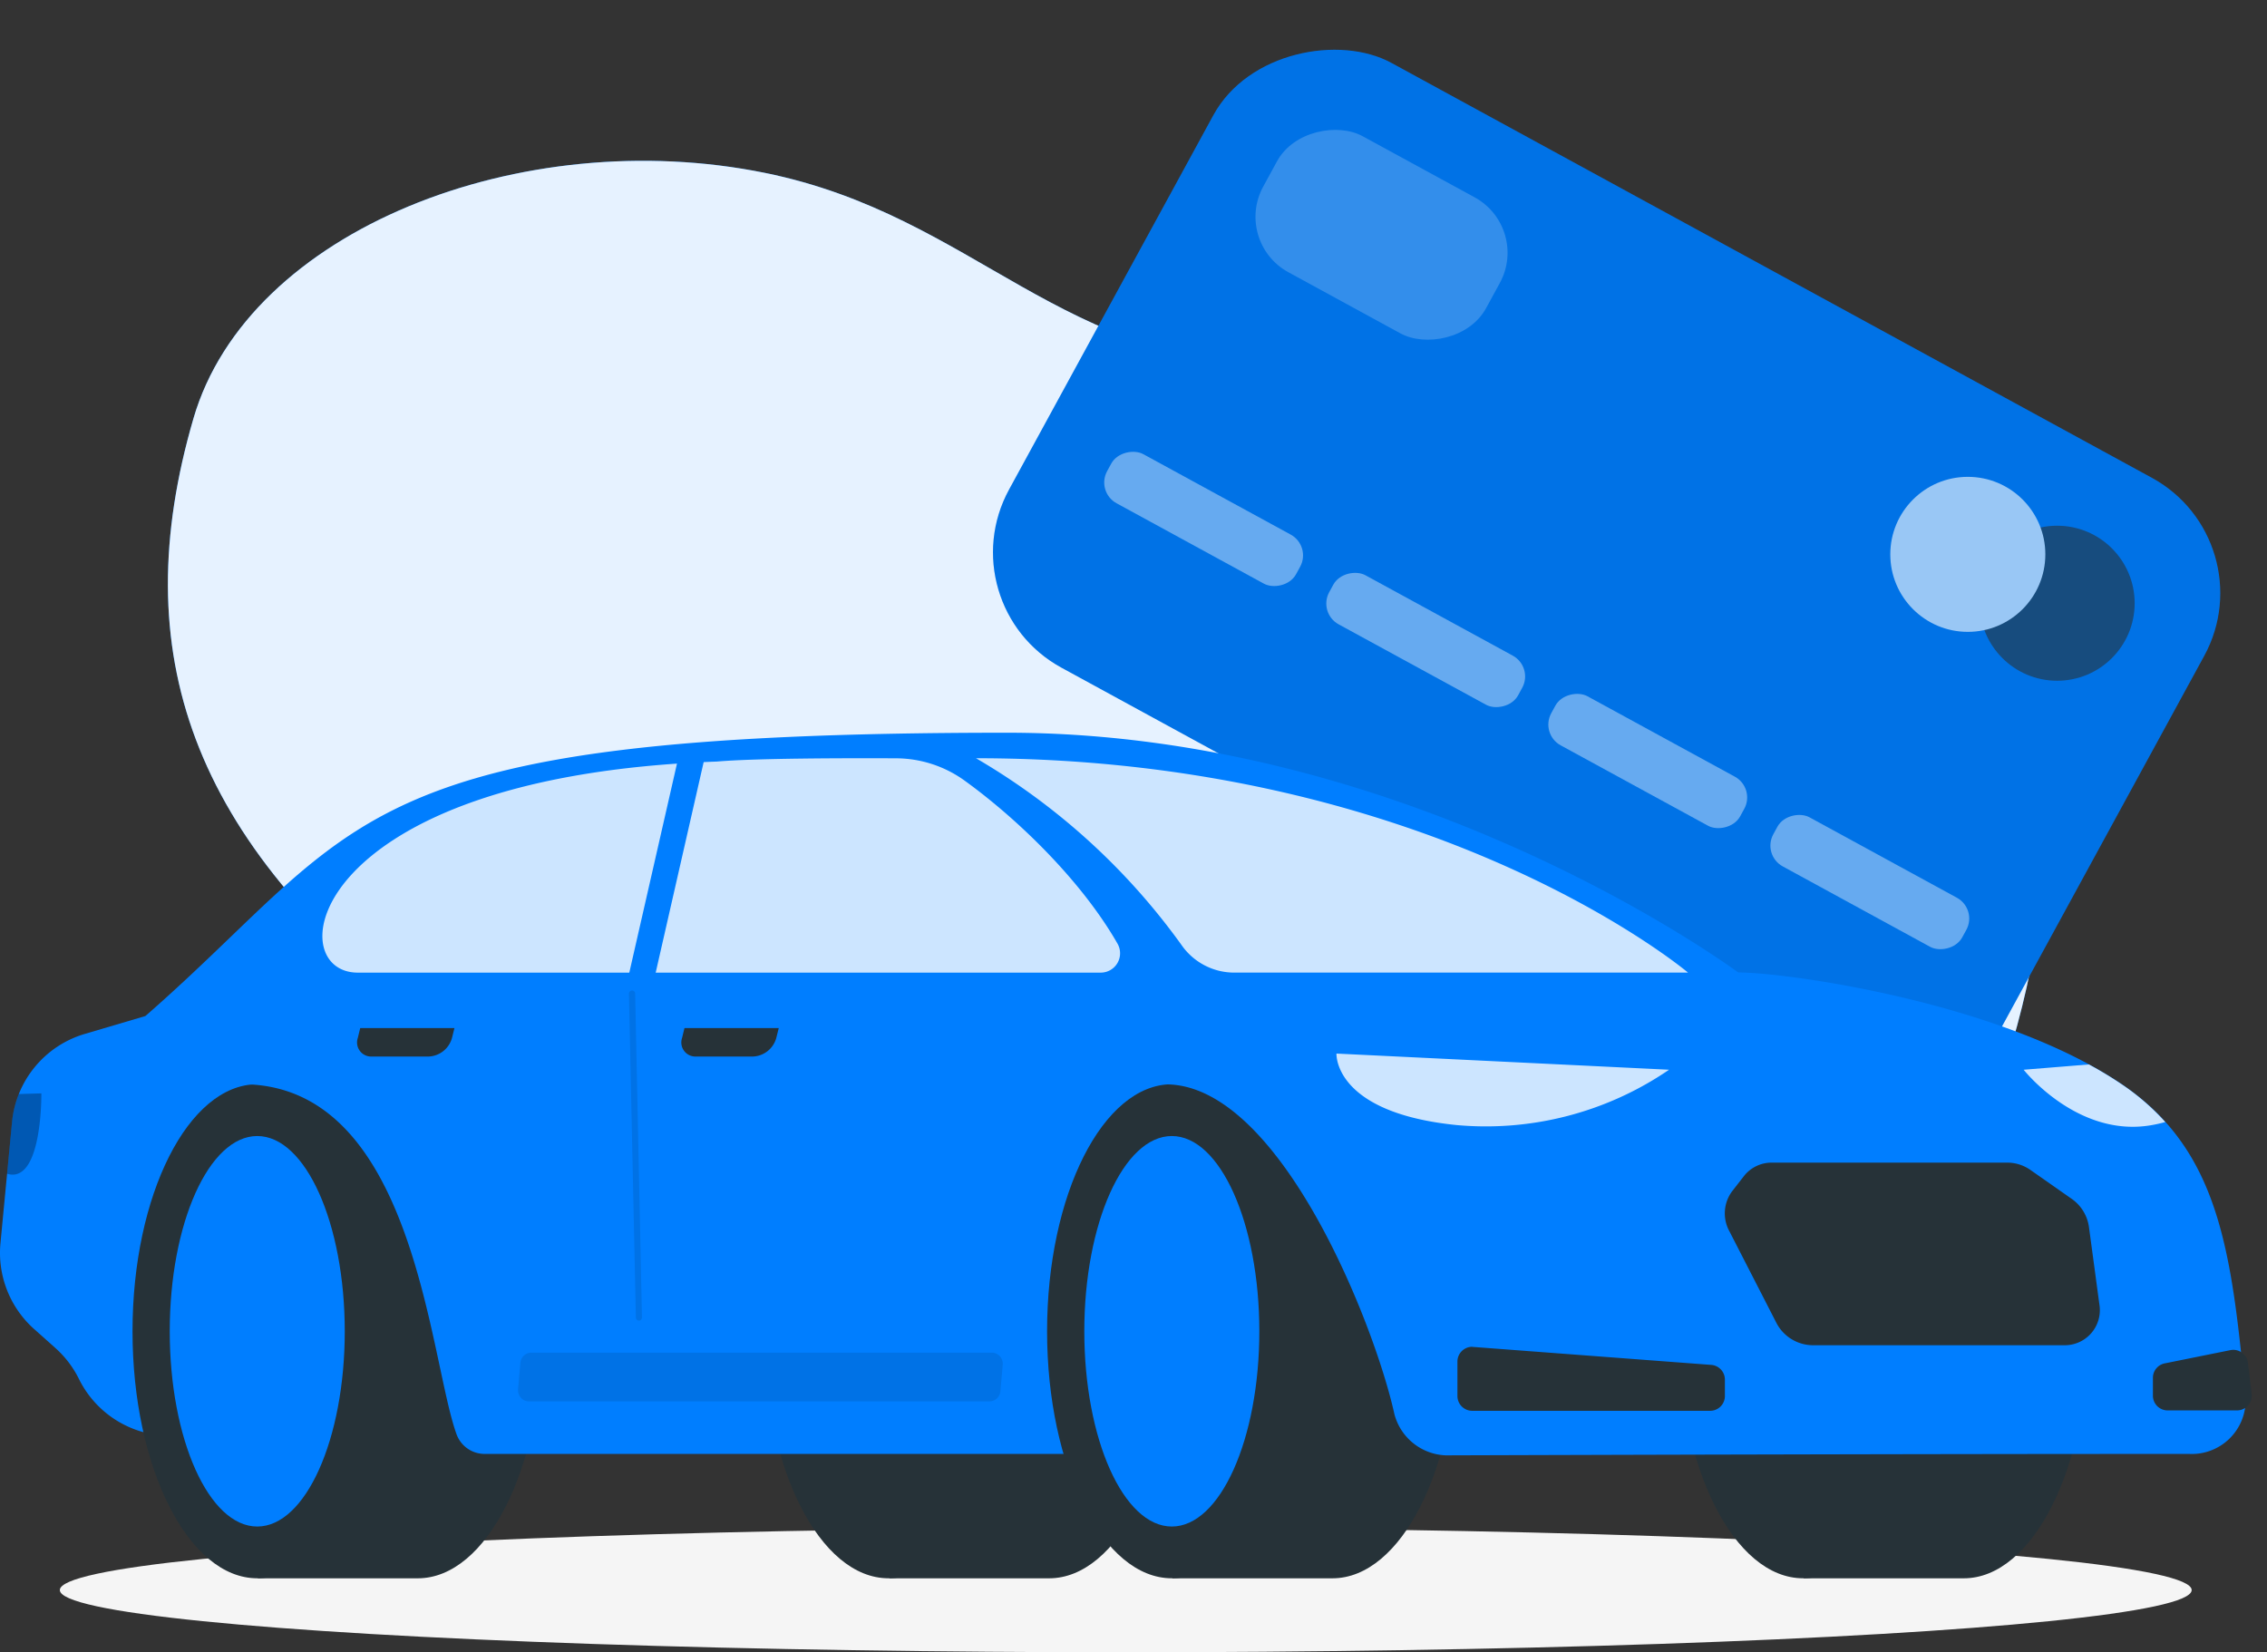 <svg xmlns="http://www.w3.org/2000/svg" width="180.991" height="131.93"><rect width="100%" height="100%" fill="#333333" stroke="none"/><defs><style>.a{fill:#007eff}.f,.j{fill:#fff}.d,.f,.j{isolation:isolate}.d{opacity:.1}.f{opacity:.4}.h{fill:#263238}.j{opacity:.8}</style></defs><path class="a" d="M15.447 33.404c4.389-15.068 26.22-23.543 45.62-19.6 16.92 3.441 23.543 15.533 42.416 15.572 17.556.031 33.23-4.6 49.21 8.076 12.57 9.976 12.175 23.345 10.051 36.482-5.811 35.911-30.118 46.656-70.528 34.564-19.312-5.78-42.53-14.923-58.19-26.975-18.812-14.463-24.03-29.43-18.579-48.119z"/><path d="M15.447 33.404c4.389-15.068 26.22-23.543 45.62-19.6 16.92 3.441 23.543 15.533 42.416 15.572 17.556.031 33.23-4.6 49.21 8.076 12.57 9.976 12.175 23.345 10.051 36.482-5.811 35.911-30.118 46.656-70.528 34.564-19.312-5.78-42.53-14.923-58.19-26.975-18.812-14.463-24.03-29.43-18.579-48.119z" style="isolation:isolate" opacity=".9" fill="#fff"/><ellipse cx="85.1" cy="4.968" rx="85.1" ry="4.968" transform="translate(4.777 121.993)" fill="#f5f5f5"/><g transform="translate(75.535)"><rect class="a" width="55.008" height="90.121" rx="10.48" transform="rotate(-61.38 40.683 24.141)"/><rect class="d" width="55.008" height="90.121" rx="10.48" transform="rotate(-61.38 40.683 24.141)"/><rect width="12.373" height="20.269" rx="5.04" transform="rotate(-61.38 27.73 -9.632)" style="isolation:isolate" opacity=".2" fill="#fff"/><rect class="f" width="4.464" height="17.183" rx="1.89" transform="rotate(-61.38 39.064 9.573)"/><rect class="f" width="4.464" height="17.183" rx="1.89" transform="rotate(-61.38 56.072 -.53)"/><rect class="f" width="4.464" height="17.183" rx="1.89" transform="rotate(-61.38 73.076 -10.633)"/><rect class="f" width="4.464" height="17.183" rx="1.89" transform="rotate(-61.38 90.083 -20.735)"/><g transform="translate(75.381 38.074)" opacity=".6"><circle class="h" cx="6.189" cy="6.189" r="6.189" transform="translate(7.131 3.903)"/><circle cx="6.189" cy="6.189" r="6.189" fill="#fff"/></g></g><g transform="translate(0 58.505)"><path class="h" d="M83.759 67.517c5.5 0 9.959-8.831 9.959-19.724s-4.459-19.724-9.959-19.724H71.004v39.449z"/><ellipse class="h" cx="9.959" cy="19.724" rx="9.959" ry="19.724" transform="translate(60.979 28.068)"/><path class="h" d="M156.783 67.517c5.5 0 9.954-8.831 9.954-19.724s-4.437-19.724-9.954-19.724h-12.78v39.449z"/><ellipse class="h" cx="9.959" cy="19.724" rx="9.959" ry="19.724" transform="translate(133.996 28.068)"/><path class="a" d="M18.485 57.585l-6.821-1.681a8.137 8.137 0 01-5.363-4.306 8.159 8.159 0 00-1.892-2.48l-1.677-1.496a8.155 8.155 0 01-2.695-6.869l.922-9.656a8.155 8.155 0 015.8-7.044l4.876-1.44 17.591-1.255z"/><path class="h" d="M33.357 67.517c5.5 0 9.959-8.831 9.959-19.724s-4.459-19.725-9.959-19.725h-12.77v39.449z"/><ellipse class="h" cx="9.959" cy="19.724" rx="9.959" ry="19.724" transform="translate(10.58 28.068)"/><ellipse class="a" cx="6.987" cy="15.59" rx="6.987" ry="15.59" transform="translate(13.551 32.203)"/><path class="a" d="M121.588 57.585l17.2-38.431S113.059 0 80.413 0c-52.91 0-51.093 7.132-68.8 22.617l7.729 5.451c13.751 0 14.9 21.8 17.1 27.928a2.383 2.383 0 002.247 1.589h82.905"/><path class="h" d="M106.38 67.517c5.5 0 9.954-8.831 9.954-19.724s-4.455-19.724-9.954-19.724H93.603v39.449z"/><ellipse class="h" cx="9.959" cy="19.724" rx="9.959" ry="19.724" transform="translate(83.596 28.068)"/><ellipse class="a" cx="6.987" cy="15.59" rx="6.987" ry="15.59" transform="translate(86.568 32.203)"/><path class="a" d="M111.326 54.412c-1.584-7.2-9.16-26.334-18.241-26.334l-9.84-8.936h55.539c3.845 0 20.923 2.361 30.6 8.914 7.817 5.293 8.778 13.33 9.9 25.07a4.3 4.3 0 01-4.516 4.459c-22.253 0-49.184.083-58.989.114a4.414 4.414 0 01-4.453-3.287z"/><path class="j" d="M134.768 19.154H98.561a5.127 5.127 0 01-4.253-2.234A53.149 53.149 0 0077.921 2.037c36.605 0 56.847 17.117 56.847 17.117zM77.026 3.834c4.389 3.178 9.384 8.1 12.188 13a1.545 1.545 0 01-1.317 2.322H28.562c-6.294 0-4.2-15.678 28.674-16.854 3.1-.268 10.323-.277 14.317-.259a9.4 9.4 0 015.473 1.791z"/><path class="h" d="M117.603 49.042l19.018 1.435a1.177 1.177 0 011.089 1.176v1.317a1.176 1.176 0 01-1.172 1.172h-19a1.181 1.181 0 01-1.181-1.176v-2.734a1.18 1.18 0 011.165-1.2c.021.004.051.01.081.01zM178.053 49.302l-5.223 1.053a1.176 1.176 0 00-.948 1.154v1.426a1.176 1.176 0 001.176 1.176h5.535a1.176 1.176 0 001.18-1.172 1.135 1.135 0 00-.008-.144l-.294-2.475a1.18 1.18 0 00-1.309-1.036 1.905 1.905 0 00-.109.018z"/><path class="j" d="M133.254 26.909l-26.554-1.29s-.272 4.705 9.568 5.706a25.9 25.9 0 0016.986-4.416z"/><path d="M.954 31.097a8.082 8.082 0 01.549-2.247l1.8-.053s.083 6.9-2.524 6.469a1.305 1.305 0 01-.215-.053z" style="isolation:isolate" opacity=".3"/><path class="j" d="M166.769 26.488a30.325 30.325 0 012.611 1.576 18.769 18.769 0 013.489 3.02 10.433 10.433 0 01-1.128.255c-5.895 1.014-10.178-4.429-10.178-4.429z"/><path class="h" d="M141.48 34.327h18.79a3.224 3.224 0 011.839.588l3.283 2.3a3.288 3.288 0 011.383 2.243l.838 6.219a2.8 2.8 0 01-2.8 3.23h-20.098a3.3 3.3 0 01-2.9-1.8l-3.753-7.317a2.958 2.958 0 01.237-3.191l.939-1.207a2.8 2.8 0 012.242-1.065z"/><path class="d" d="M42.431 49.5h36.745a.878.878 0 01.881.875v.078l-.189 2.137a.878.878 0 01-.878.8H42.24a.878.878 0 01-.881-.875v-.078l.189-2.142a.878.878 0 01.883-.795z"/><path class="a" d="M54.146 2.037l2.2-.426-4.5 19.751h-2.107z"/><path class="h" d="M62.174 23.582h-7.527l-.193.79a1.124 1.124 0 001.119 1.483h4.551a2.019 2.019 0 001.852-1.483zM36.282 23.582h-7.523l-.193.79a1.124 1.124 0 001.119 1.483h4.548a2.019 2.019 0 001.852-1.483z"/><path class="d" d="M51.016 46.945a.25.25 0 01-.25-.246l-.553-25.86a.259.259 0 01.246-.259.25.25 0 01.25.246l.544 25.865a.255.255 0 01-.246.255z"/></g></svg>